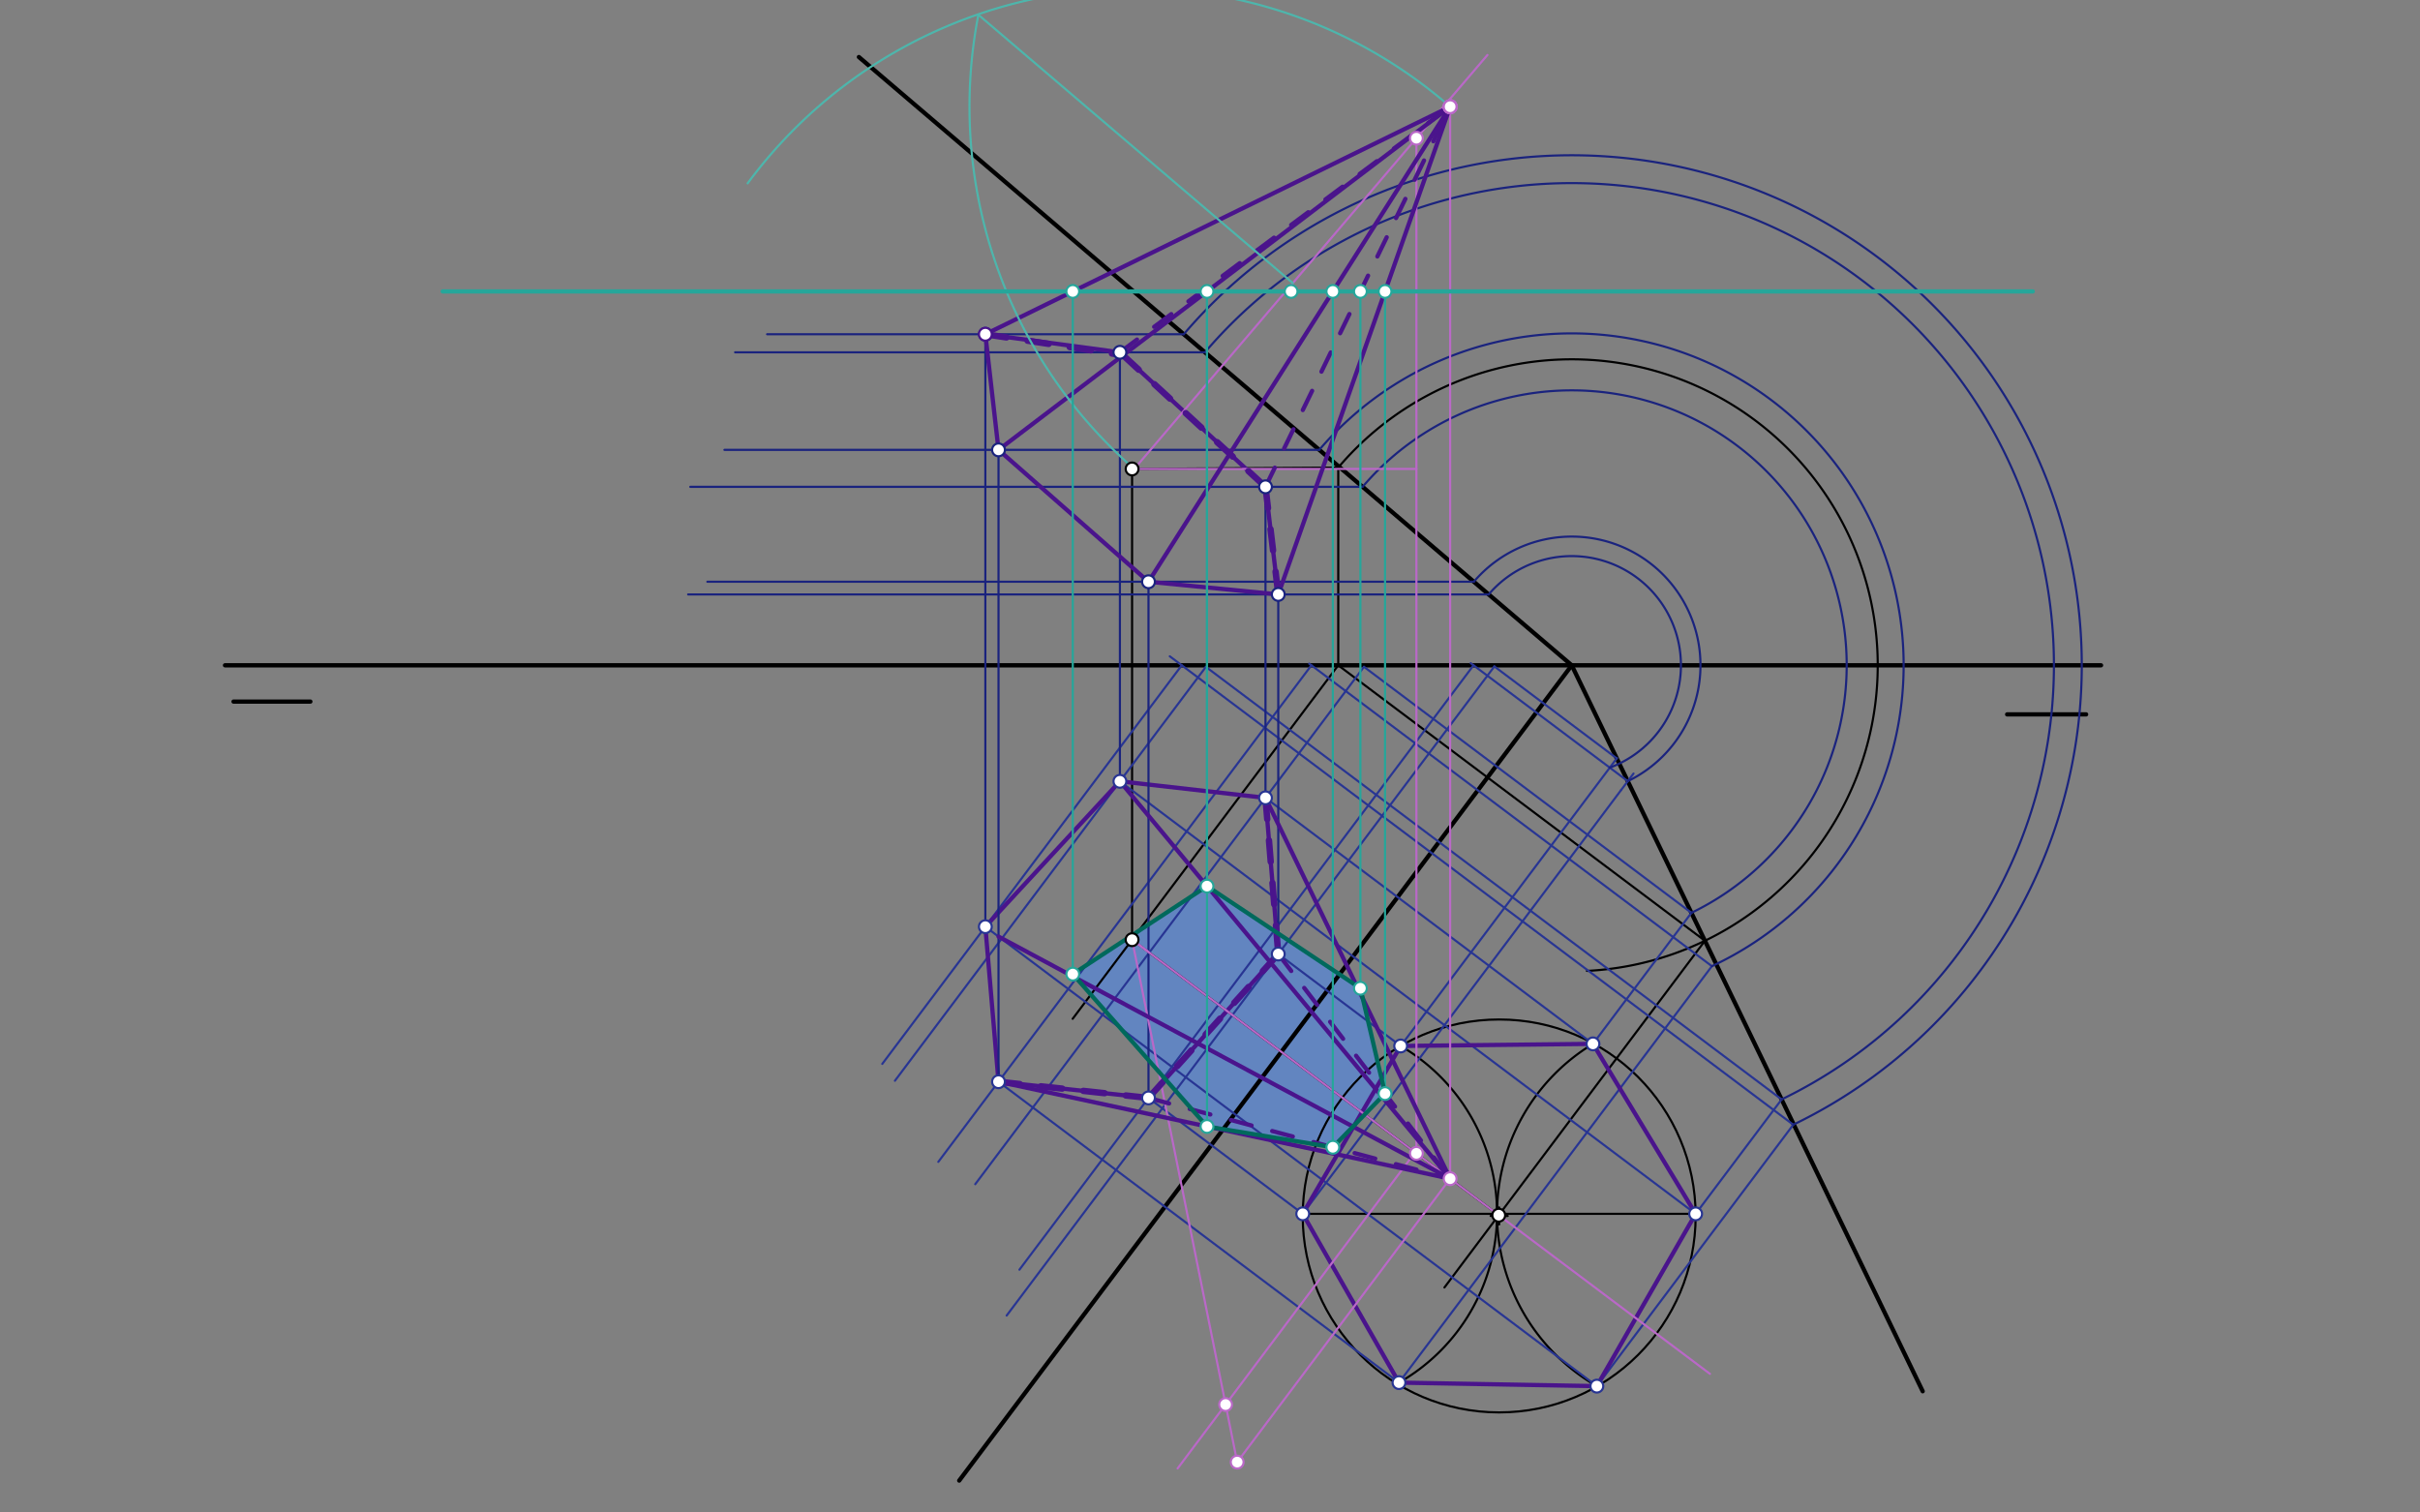 <svg xmlns="http://www.w3.org/2000/svg" class="svg--1it" height="100%" preserveAspectRatio="xMidYMid meet" viewBox="0 0 1133.858 708.661" width="100%"><rect x="0" y="0" width="1133.858" height="708.661" fill="#808080" stroke="none"/><defs><marker id="marker-arrow" markerHeight="16" markerUnits="userSpaceOnUse" markerWidth="24" orient="auto-start-reverse" refX="24" refY="4" viewBox="0 0 24 8"><path d="M 0 0 L 24 4 L 0 8 z" stroke="inherit"></path></marker></defs><g class="aux-layer--1FB"></g><g class="main-layer--3Vd"><g class="element--2qn"><g fill="#448aff" opacity="0.5"><path d="M 565.529 415.184 L 637.399 463.04 L 648.942 512.386 L 624.48 537.541 L 565.529 527.803 Z" stroke="none"></path></g></g><g class="element--2qn"><g fill="#448aff" opacity="0.5"><path d="M 565.529 415.184 L 502.637 456.405 L 565.529 527.803 Z" stroke="none"></path></g></g><g class="element--2qn"><line stroke="#000000" stroke-dasharray="none" stroke-linecap="round" stroke-width="2" x1="105.422" x2="984.422" y1="311.719" y2="311.719"></line></g><g class="element--2qn"><line stroke="#000000" stroke-dasharray="none" stroke-linecap="round" stroke-width="2" x1="109.422" x2="145.422" y1="328.719" y2="328.719"></line></g><g class="element--2qn"><line stroke="#000000" stroke-dasharray="none" stroke-linecap="round" stroke-width="2" x1="940.422" x2="977.422" y1="334.719" y2="334.719"></line></g><g class="element--2qn"><line stroke="#000000" stroke-dasharray="none" stroke-linecap="round" stroke-width="2" x1="736.422" x2="402.422" y1="311.719" y2="26.719"></line></g><g class="element--2qn"><line stroke="#000000" stroke-dasharray="none" stroke-linecap="round" stroke-width="2" x1="736.422" x2="449.422" y1="311.719" y2="693.719"></line></g><g class="element--2qn"><line stroke="#000000" stroke-dasharray="none" stroke-linecap="round" stroke-width="1" x1="530.422" x2="627.02" y1="219.719" y2="219.068"></line></g><g class="element--2qn"><line stroke="#000000" stroke-dasharray="none" stroke-linecap="round" stroke-width="1" x1="627.02" x2="627.02" y1="219.068" y2="311.719"></line></g><g class="element--2qn"><line stroke="#000000" stroke-dasharray="none" stroke-linecap="round" stroke-width="1" x1="627.02" x2="502.585" y1="311.719" y2="477.344"></line></g><g class="element--2qn"><line stroke="#000000" stroke-dasharray="none" stroke-linecap="round" stroke-width="1" x1="530.422" x2="530.422" y1="219.719" y2="441.204"></line></g><g class="element--2qn"><path d="M 627.02 219.068 A 143.363 143.363 0 1 1 743.53 454.905" fill="none" stroke="#000000" stroke-dasharray="none" stroke-linecap="round" stroke-width="1"></path></g><g class="element--2qn"><line stroke="#000000" stroke-dasharray="none" stroke-linecap="round" stroke-width="1" x1="627.02" x2="798.517" y1="311.719" y2="440.565"></line></g><g class="element--2qn"><line stroke="#000000" stroke-dasharray="none" stroke-linecap="round" stroke-width="2" x1="736.422" x2="798.817" y1="311.719" y2="440.791"></line></g><g class="element--2qn"><line stroke="#000000" stroke-dasharray="none" stroke-linecap="round" stroke-width="2" x1="798.817" x2="900.851" y1="440.791" y2="651.862"></line></g><g class="element--2qn"><line stroke="#000000" stroke-dasharray="none" stroke-linecap="round" stroke-width="1" x1="798.817" x2="676.774" y1="440.791" y2="603.232"></line></g><g class="element--2qn"><line stroke="#000000" stroke-dasharray="none" stroke-linecap="round" stroke-width="1" x1="530.422" x2="702.219" y1="440.292" y2="569.365"></line></g><g class="element--2qn"><g class="center--1s5"><line x1="698.422" y1="569.719" x2="706.422" y2="569.719" stroke="#000000" stroke-width="1" stroke-linecap="round"></line><line x1="702.422" y1="565.719" x2="702.422" y2="573.719" stroke="#000000" stroke-width="1" stroke-linecap="round"></line><circle class="hit--230" cx="702.422" cy="569.719" r="4" stroke="none" fill="transparent"></circle></g><circle cx="702.422" cy="569.719" fill="none" r="92.049" stroke="#000000" stroke-dasharray="none" stroke-width="1"></circle></g><g class="element--2qn"><line stroke="#000000" stroke-dasharray="none" stroke-linecap="round" stroke-width="1" x1="701.422" x2="610.379" y1="568.719" y2="568.719"></line></g><g class="element--2qn"><line stroke="#000000" stroke-dasharray="none" stroke-linecap="round" stroke-width="1" x1="701.359" x2="794.466" y1="568.719" y2="568.74"></line></g><g class="element--2qn"><path d="M 701.422 568.719 A 93.044 93.044 0 0 1 746.356 489.099" fill="none" stroke="#000000" stroke-dasharray="none" stroke-linecap="round" stroke-width="1"></path></g><g class="element--2qn"><path d="M 701.422 568.719 A 93.044 93.044 0 0 0 748.182 649.455" fill="none" stroke="#000000" stroke-dasharray="none" stroke-linecap="round" stroke-width="1"></path></g><g class="element--2qn"><path d="M 701.422 568.719 A 91.043 91.043 0 0 0 654.804 489.25" fill="none" stroke="#000000" stroke-dasharray="none" stroke-linecap="round" stroke-width="1"></path></g><g class="element--2qn"><path d="M 701.422 568.637 A 91.044 91.044 0 0 1 655.476 647.808" fill="none" stroke="#000000" stroke-dasharray="none" stroke-linecap="round" stroke-width="1"></path></g><g class="element--2qn"><line stroke="#283593" stroke-dasharray="none" stroke-linecap="round" stroke-width="1" x1="610.378" x2="656.26" y1="568.719" y2="490.082"></line></g><g class="element--2qn"><line stroke="#283593" stroke-dasharray="none" stroke-linecap="round" stroke-width="1" x1="746.356" x2="656.26" y1="489.099" y2="490.082"></line></g><g class="element--2qn"><line stroke="#283593" stroke-dasharray="none" stroke-linecap="round" stroke-width="1" x1="610.378" x2="655.476" y1="568.719" y2="647.808"></line></g><g class="element--2qn"><line stroke="#283593" stroke-dasharray="none" stroke-linecap="round" stroke-width="1" x1="655.476" x2="748.182" y1="647.808" y2="649.455"></line></g><g class="element--2qn"><line stroke="#283593" stroke-dasharray="none" stroke-linecap="round" stroke-width="1" x1="748.182" x2="794.466" y1="649.455" y2="568.74"></line></g><g class="element--2qn"><line stroke="#283593" stroke-dasharray="none" stroke-linecap="round" stroke-width="1" x1="794.466" x2="746.356" y1="568.74" y2="489.099"></line></g><g class="element--2qn"><line stroke="#283593" stroke-dasharray="none" stroke-linecap="round" stroke-width="1" x1="656.26" x2="757.608" y1="490.082" y2="355.186"></line></g><g class="element--2qn"><line stroke="#283593" stroke-dasharray="none" stroke-linecap="round" stroke-width="1" x1="610.378" x2="759.539" y1="568.719" y2="370.184"></line></g><g class="element--2qn"><line stroke="#283593" stroke-dasharray="none" stroke-linecap="round" stroke-width="1" x1="759.539" x2="765.369" y1="370.184" y2="362.425"></line></g><g class="element--2qn"><line stroke="#283593" stroke-dasharray="none" stroke-linecap="round" stroke-width="1" x1="655.476" x2="802.069" y1="647.808" y2="452.692"></line></g><g class="element--2qn"><line stroke="#283593" stroke-dasharray="none" stroke-linecap="round" stroke-width="1" x1="746.356" x2="792.556" y1="489.099" y2="427.607"></line></g><g class="element--2qn"><line stroke="#283593" stroke-dasharray="none" stroke-linecap="round" stroke-width="1" x1="748.182" x2="840.201" y1="649.455" y2="526.976"></line></g><g class="element--2qn"><line stroke="#283593" stroke-dasharray="none" stroke-linecap="round" stroke-width="1" x1="794.466" x2="834.866" y1="568.74" y2="514.966"></line></g><g class="element--2qn"><line stroke="#283593" stroke-dasharray="none" stroke-linecap="round" stroke-width="1" x1="757.503" x2="700.16" y1="355.327" y2="312.245"></line></g><g class="element--2qn"><line stroke="#283593" stroke-dasharray="none" stroke-linecap="round" stroke-width="1" x1="762.67" x2="689.081" y1="366.017" y2="310.729"></line></g><g class="element--2qn"><line stroke="#283593" stroke-dasharray="none" stroke-linecap="round" stroke-width="1" x1="792.488" x2="639.06" y1="427.698" y2="312.426"></line></g><g class="element--2qn"><line stroke="#283593" stroke-dasharray="none" stroke-linecap="round" stroke-width="1" x1="802.069" x2="613.408" y1="452.692" y2="310.949"></line></g><g class="element--2qn"><line stroke="#283593" stroke-dasharray="none" stroke-linecap="round" stroke-width="1" x1="834.749" x2="565" y1="515.121" y2="312.457"></line></g><g class="element--2qn"><line stroke="#283593" stroke-dasharray="none" stroke-linecap="round" stroke-width="1" x1="840.201" x2="548.086" y1="526.976" y2="307.507"></line></g><g class="element--2qn"><line stroke="#283593" stroke-dasharray="none" stroke-linecap="round" stroke-width="1" x1="553.691" x2="413.377" y1="311.719" y2="498.478"></line></g><g class="element--2qn"><line stroke="#283593" stroke-dasharray="none" stroke-linecap="round" stroke-width="1" x1="565" x2="419.306" y1="312.457" y2="506.378"></line></g><g class="element--2qn"><line stroke="#283593" stroke-dasharray="none" stroke-linecap="round" stroke-width="1" x1="614.432" x2="439.632" y1="311.719" y2="544.379"></line></g><g class="element--2qn"><line stroke="#283593" stroke-dasharray="none" stroke-linecap="round" stroke-width="1" x1="639.06" x2="456.93" y1="312.426" y2="554.842"></line></g><g class="element--2qn"><line stroke="#283593" stroke-dasharray="none" stroke-linecap="round" stroke-width="1" x1="690.399" x2="477.642" y1="311.719" y2="594.9"></line></g><g class="element--2qn"><line stroke="#283593" stroke-dasharray="none" stroke-linecap="round" stroke-width="1" x1="700.16" x2="471.648" y1="312.245" y2="616.396"></line></g><g class="element--2qn"><line stroke="#283593" stroke-dasharray="none" stroke-linecap="round" stroke-width="1" x1="746.356" x2="592.928" y1="489.099" y2="373.827"></line></g><g class="element--2qn"><line stroke="#283593" stroke-dasharray="none" stroke-linecap="round" stroke-width="1" x1="656.26" x2="598.917" y1="490.082" y2="447"></line></g><g class="element--2qn"><line stroke="#283593" stroke-dasharray="none" stroke-linecap="round" stroke-width="1" x1="610.378" x2="538.107" y1="568.719" y2="514.421"></line></g><g class="element--2qn"><line stroke="#283593" stroke-dasharray="none" stroke-linecap="round" stroke-width="1" x1="655.476" x2="467.84" y1="647.808" y2="506.835"></line></g><g class="element--2qn"><line stroke="#283593" stroke-dasharray="none" stroke-linecap="round" stroke-width="1" x1="794.466" x2="524.717" y1="568.74" y2="366.075"></line></g><g class="element--2qn"><line stroke="#283593" stroke-dasharray="none" stroke-linecap="round" stroke-width="1" x1="748.182" x2="461.672" y1="649.455" y2="434.197"></line></g><g class="element--2qn"><line stroke="#4A148C" stroke-dasharray="none" stroke-linecap="round" stroke-width="2" x1="746.356" x2="656.26" y1="489.099" y2="490.082"></line></g><g class="element--2qn"><line stroke="#4A148C" stroke-dasharray="none" stroke-linecap="round" stroke-width="2" x1="656.26" x2="610.378" y1="490.082" y2="568.719"></line></g><g class="element--2qn"><line stroke="#4A148C" stroke-dasharray="none" stroke-linecap="round" stroke-width="2" x1="610.378" x2="655.476" y1="568.719" y2="647.808"></line></g><g class="element--2qn"><line stroke="#4A148C" stroke-dasharray="none" stroke-linecap="round" stroke-width="2" x1="655.476" x2="748.182" y1="647.808" y2="649.455"></line></g><g class="element--2qn"><line stroke="#4A148C" stroke-dasharray="none" stroke-linecap="round" stroke-width="2" x1="748.182" x2="794.466" y1="649.455" y2="568.74"></line></g><g class="element--2qn"><line stroke="#4A148C" stroke-dasharray="none" stroke-linecap="round" stroke-width="2" x1="794.466" x2="746.356" y1="568.74" y2="489.099"></line></g><g class="element--2qn"><line stroke="#4A148C" stroke-dasharray="none" stroke-linecap="round" stroke-width="2" x1="524.717" x2="461.672" y1="366.075" y2="434.197"></line></g><g class="element--2qn"><line stroke="#4A148C" stroke-dasharray="none" stroke-linecap="round" stroke-width="2" x1="461.672" x2="467.84" y1="434.197" y2="506.835"></line></g><g class="element--2qn"><line stroke="#4A148C" stroke-dasharray="none" stroke-linecap="round" stroke-width="2" x1="467.84" x2="538.107" y1="506.835" y2="514.421"></line></g><g class="element--2qn"><line stroke="#4A148C" stroke-dasharray="none" stroke-linecap="round" stroke-width="2" x1="538.107" x2="598.917" y1="514.421" y2="447"></line></g><g class="element--2qn"><line stroke="#4A148C" stroke-dasharray="none" stroke-linecap="round" stroke-width="2" x1="598.917" x2="592.928" y1="447" y2="373.827"></line></g><g class="element--2qn"><line stroke="#4A148C" stroke-dasharray="none" stroke-linecap="round" stroke-width="2" x1="592.928" x2="524.717" y1="373.827" y2="366.075"></line></g><g class="element--2qn"><path d="M 754.233 359.678 A 51.16 51.16 0 1 0 697.504 278.511" fill="none" stroke="#1A237E" stroke-dasharray="none" stroke-linecap="round" stroke-width="1"></path></g><g class="element--2qn"><path d="M 762.67 366.017 A 60.31 60.31 0 1 0 690.544 272.572" fill="none" stroke="#1A237E" stroke-dasharray="none" stroke-linecap="round" stroke-width="1"></path></g><g class="element--2qn"><path d="M 792.488 427.698 A 128.82 128.82 0 1 0 638.429 228.102" fill="none" stroke="#1A237E" stroke-dasharray="none" stroke-linecap="round" stroke-width="1"></path></g><g class="element--2qn"><path d="M 802.069 452.692 A 155.508 155.508 0 1 0 618.126 210.778" fill="none" stroke="#1A237E" stroke-dasharray="none" stroke-linecap="round" stroke-width="1"></path></g><g class="element--2qn"><path d="M 834.749 515.121 A 225.922 225.922 0 1 0 564.562 165.072" fill="none" stroke="#1A237E" stroke-dasharray="none" stroke-linecap="round" stroke-width="1"></path></g><g class="element--2qn"><path d="M 840.201 526.976 A 238.968 238.968 0 1 0 554.638 156.604" fill="none" stroke="#1A237E" stroke-dasharray="none" stroke-linecap="round" stroke-width="1"></path></g><g class="element--2qn"><line stroke="#1A237E" stroke-dasharray="none" stroke-linecap="round" stroke-width="1" x1="554.638" x2="359.422" y1="156.604" y2="156.604"></line></g><g class="element--2qn"><line stroke="#1A237E" stroke-dasharray="none" stroke-linecap="round" stroke-width="1" x1="564.562" x2="344.422" y1="165.072" y2="165.072"></line></g><g class="element--2qn"><line stroke="#1A237E" stroke-dasharray="none" stroke-linecap="round" stroke-width="1" x1="618.126" x2="339.422" y1="210.778" y2="210.778"></line></g><g class="element--2qn"><line stroke="#1A237E" stroke-dasharray="none" stroke-linecap="round" stroke-width="1" x1="638.429" x2="323.422" y1="228.102" y2="228.102"></line></g><g class="element--2qn"><line stroke="#1A237E" stroke-dasharray="none" stroke-linecap="round" stroke-width="1" x1="690.544" x2="331.422" y1="272.572" y2="272.572"></line></g><g class="element--2qn"><line stroke="#1A237E" stroke-dasharray="none" stroke-linecap="round" stroke-width="1" x1="697.504" x2="322.422" y1="278.511" y2="278.511"></line></g><g class="element--2qn"><line stroke="#1A237E" stroke-dasharray="none" stroke-linecap="round" stroke-width="1" x1="461.672" x2="461.672" y1="434.197" y2="156.604"></line></g><g class="element--2qn"><line stroke="#1A237E" stroke-dasharray="none" stroke-linecap="round" stroke-width="1" x1="524.717" x2="524.717" y1="366.075" y2="165.072"></line></g><g class="element--2qn"><line stroke="#1A237E" stroke-dasharray="none" stroke-linecap="round" stroke-width="1" x1="592.928" x2="592.928" y1="373.827" y2="228.102"></line></g><g class="element--2qn"><line stroke="#1A237E" stroke-dasharray="none" stroke-linecap="round" stroke-width="1" x1="598.917" x2="598.917" y1="447" y2="278.511"></line></g><g class="element--2qn"><line stroke="#1A237E" stroke-dasharray="none" stroke-linecap="round" stroke-width="1" x1="467.84" x2="467.84" y1="506.835" y2="210.778"></line></g><g class="element--2qn"><line stroke="#1A237E" stroke-dasharray="none" stroke-linecap="round" stroke-width="1" x1="538.107" x2="538.107" y1="514.421" y2="272.572"></line></g><g class="element--2qn"><line stroke="#4A148C" stroke-dasharray="none" stroke-linecap="round" stroke-width="2" x1="461.672" x2="467.84" y1="156.604" y2="210.778"></line></g><g class="element--2qn"><line stroke="#4A148C" stroke-dasharray="none" stroke-linecap="round" stroke-width="2" x1="467.84" x2="538.107" y1="210.778" y2="272.572"></line></g><g class="element--2qn"><line stroke="#4A148C" stroke-dasharray="none" stroke-linecap="round" stroke-width="2" x1="538.107" x2="598.917" y1="272.572" y2="278.511"></line></g><g class="element--2qn"><line stroke="#4A148C" stroke-dasharray="none" stroke-linecap="round" stroke-width="2" x1="598.917" x2="592.928" y1="278.511" y2="228.102"></line></g><g class="element--2qn"><line stroke="#4A148C" stroke-dasharray="none" stroke-linecap="round" stroke-width="2" x1="592.928" x2="524.717" y1="228.102" y2="165.072"></line></g><g class="element--2qn"><line stroke="#4A148C" stroke-dasharray="none" stroke-linecap="round" stroke-width="2" x1="524.717" x2="461.672" y1="165.072" y2="156.604"></line></g><g class="element--2qn"><line stroke="#BA68C8" stroke-dasharray="none" stroke-linecap="round" stroke-width="1" x1="531.422" x2="696.938" y1="219.719" y2="25.746"></line></g><g class="element--2qn"><line stroke="#BA68C8" stroke-dasharray="none" stroke-linecap="round" stroke-width="1" x1="530.422" x2="801.177" y1="440.292" y2="643.713"></line></g><g class="element--2qn"><line stroke="#BA68C8" stroke-dasharray="none" stroke-linecap="round" stroke-width="1" x1="663.645" x2="663.645" y1="64.762" y2="542.003"></line></g><g class="element--2qn"><line stroke="#BA68C8" stroke-dasharray="none" stroke-linecap="round" stroke-width="1" x1="531.428" x2="663.645" y1="219.712" y2="219.712"></line></g><g class="element--2qn"><line stroke="#BA68C8" stroke-dasharray="none" stroke-linecap="round" stroke-width="1" x1="662.422" x2="551.748" y1="540.719" y2="688.027"></line></g><g class="element--2qn"><line stroke="#BA68C8" stroke-dasharray="none" stroke-linecap="round" stroke-width="1" x1="538.107" x2="530.422" y1="446.066" y2="440.292"></line></g><g class="element--2qn"><line stroke="#BA68C8" stroke-dasharray="none" stroke-linecap="round" stroke-width="1" x1="530.422" x2="574.242" y1="440.292" y2="658.087"></line></g><g class="element--2qn"><line stroke="#BA68C8" stroke-dasharray="none" stroke-linecap="round" stroke-width="1" x1="574.242" x2="579.668" y1="658.087" y2="685.054"></line></g><g class="element--2qn"><line stroke="#BA68C8" stroke-dasharray="none" stroke-linecap="round" stroke-width="1" x1="579.668" x2="679.443" y1="685.054" y2="552.253"></line></g><g class="element--2qn"><line stroke="#BA68C8" stroke-dasharray="none" stroke-linecap="round" stroke-width="1" x1="679.443" x2="679.443" y1="552.253" y2="49.993"></line></g><g class="element--2qn"><line stroke="#4A148C" stroke-dasharray="10" stroke-linecap="round" stroke-width="2" x1="524.717" x2="679.443" y1="165.072" y2="49.993"></line></g><g class="element--2qn"><line stroke="#4A148C" stroke-dasharray="10" stroke-linecap="round" stroke-width="2" x1="592.928" x2="679.443" y1="228.102" y2="49.993"></line></g><g class="element--2qn"><line stroke="#4A148C" stroke-dasharray="none" stroke-linecap="round" stroke-width="2" x1="461.672" x2="679.443" y1="156.604" y2="49.993"></line></g><g class="element--2qn"><line stroke="#4A148C" stroke-dasharray="none" stroke-linecap="round" stroke-width="2" x1="598.917" x2="679.443" y1="278.511" y2="49.993"></line></g><g class="element--2qn"><line stroke="#4A148C" stroke-dasharray="none" stroke-linecap="round" stroke-width="2" x1="538.107" x2="679.443" y1="272.572" y2="49.993"></line></g><g class="element--2qn"><line stroke="#4A148C" stroke-dasharray="none" stroke-linecap="round" stroke-width="2" x1="467.84" x2="679.443" y1="210.778" y2="49.993"></line></g><g class="element--2qn"><line stroke="#4A148C" stroke-dasharray="10" stroke-linecap="round" stroke-width="3" x1="461.672" x2="526.194" y1="156.604" y2="166.438"></line></g><g class="element--2qn"><line stroke="#4A148C" stroke-dasharray="10" stroke-linecap="round" stroke-width="3" x1="526.194" x2="592.928" y1="166.438" y2="228.102"></line></g><g class="element--2qn"><line stroke="#4A148C" stroke-dasharray="10" stroke-linecap="round" stroke-width="3" x1="592.928" x2="598.917" y1="228.102" y2="278.511"></line></g><g class="element--2qn"><line stroke="#4A148C" stroke-dasharray="none" stroke-linecap="round" stroke-width="2" x1="592.928" x2="679.443" y1="373.827" y2="552.253"></line></g><g class="element--2qn"><line stroke="#4A148C" stroke-dasharray="none" stroke-linecap="round" stroke-width="2" x1="467.84" x2="679.443" y1="506.835" y2="552.253"></line></g><g class="element--2qn"><line stroke="#4A148C" stroke-dasharray="none" stroke-linecap="round" stroke-width="2" x1="524.717" x2="679.443" y1="366.075" y2="552.253"></line></g><g class="element--2qn"><line stroke="#4A148C" stroke-dasharray="none" stroke-linecap="round" stroke-width="2" x1="467.84" x2="679.443" y1="438.831" y2="552.253"></line></g><g class="element--2qn"><line stroke="#4A148C" stroke-dasharray="10" stroke-linecap="round" stroke-width="3" x1="592.928" x2="598.917" y1="373.827" y2="447"></line></g><g class="element--2qn"><line stroke="#4A148C" stroke-dasharray="10" stroke-linecap="round" stroke-width="3" x1="467.84" x2="538.107" y1="506.835" y2="514.421"></line></g><g class="element--2qn"><line stroke="#4A148C" stroke-dasharray="10" stroke-linecap="round" stroke-width="3" x1="538.107" x2="598.917" y1="514.421" y2="447"></line></g><g class="element--2qn"><line stroke="#4A148C" stroke-dasharray="10" stroke-linecap="round" stroke-width="2" x1="598.917" x2="679.443" y1="447" y2="552.253"></line></g><g class="element--2qn"><line stroke="#4A148C" stroke-dasharray="10" stroke-linecap="round" stroke-width="2" x1="538.107" x2="679.443" y1="514.421" y2="552.253"></line></g><g class="element--2qn"><path d="M 679.443 49.993 A 225.196 225.196 0 0 0 350.295 85.905" fill="none" stroke="#4DB6AC" stroke-dasharray="none" stroke-linecap="round" stroke-width="1"></path></g><g class="element--2qn"><path d="M 531.428 219.712 A 225.196 225.196 0 0 1 458.404 6.922" fill="none" stroke="#4DB6AC" stroke-dasharray="none" stroke-linecap="round" stroke-width="1"></path></g><g class="element--2qn"><line stroke="#4DB6AC" stroke-dasharray="none" stroke-linecap="round" stroke-width="1" x1="458.404" x2="605.73" y1="6.922" y2="132.634"></line></g><g class="element--2qn"><line stroke="#26A69A" stroke-dasharray="none" stroke-linecap="round" stroke-width="2" x1="604.932" x2="207.422" y1="136.549" y2="136.549"></line></g><g class="element--2qn"><line stroke="#26A69A" stroke-dasharray="none" stroke-linecap="round" stroke-width="2" x1="604.932" x2="952.422" y1="136.549" y2="136.549"></line></g><g class="element--2qn"><line stroke="#26A69A" stroke-dasharray="none" stroke-linecap="round" stroke-width="1" x1="502.637" x2="502.637" y1="136.549" y2="457.596"></line></g><g class="element--2qn"><line stroke="#26A69A" stroke-dasharray="none" stroke-linecap="round" stroke-width="1" x1="565.529" x2="565.529" y1="136.549" y2="412.863"></line></g><g class="element--2qn"><line stroke="#26A69A" stroke-dasharray="none" stroke-linecap="round" stroke-width="1" x1="565.529" x2="565.529" y1="136.549" y2="529.383"></line></g><g class="element--2qn"><line stroke="#26A69A" stroke-dasharray="none" stroke-linecap="round" stroke-width="1" x1="624.48" x2="624.48" y1="136.549" y2="538.488"></line></g><g class="element--2qn"><line stroke="#26A69A" stroke-dasharray="none" stroke-linecap="round" stroke-width="1" x1="637.399" x2="637.399" y1="136.549" y2="463.04"></line></g><g class="element--2qn"><line stroke="#26A69A" stroke-dasharray="none" stroke-linecap="round" stroke-width="1" x1="648.942" x2="648.942" y1="136.549" y2="514.865"></line></g><g class="element--2qn"><line stroke="#00695C" stroke-dasharray="none" stroke-linecap="round" stroke-width="2" x1="502.637" x2="565.529" y1="456.405" y2="415.184"></line></g><g class="element--2qn"><line stroke="#00695C" stroke-dasharray="none" stroke-linecap="round" stroke-width="2" x1="565.529" x2="637.399" y1="415.184" y2="463.04"></line></g><g class="element--2qn"><line stroke="#00695C" stroke-dasharray="none" stroke-linecap="round" stroke-width="2" x1="637.399" x2="648.942" y1="463.04" y2="512.386"></line></g><g class="element--2qn"><line stroke="#00695C" stroke-dasharray="none" stroke-linecap="round" stroke-width="2" x1="648.942" x2="624.48" y1="512.386" y2="537.541"></line></g><g class="element--2qn"><line stroke="#00695C" stroke-dasharray="none" stroke-linecap="round" stroke-width="2" x1="624.48" x2="565.529" y1="537.541" y2="527.803"></line></g><g class="element--2qn"><line stroke="#00695C" stroke-dasharray="none" stroke-linecap="round" stroke-width="2" x1="565.529" x2="502.637" y1="527.803" y2="456.405"></line></g><g class="element--2qn"><circle cx="530.422" cy="219.719" r="3" stroke="#000000" stroke-width="1" fill="#ffffff"></circle>}</g><g class="element--2qn"><circle cx="530.422" cy="440.292" r="3" stroke="#000000" stroke-width="1" fill="#ffffff"></circle>}</g><g class="element--2qn"><circle cx="702.219" cy="569.365" r="3" stroke="#000000" stroke-width="1" fill="#ffffff"></circle>}</g><g class="element--2qn"><circle cx="656.26" cy="490.082" r="3" stroke="#283593" stroke-width="1" fill="#ffffff"></circle>}</g><g class="element--2qn"><circle cx="746.356" cy="489.099" r="3" stroke="#283593" stroke-width="1" fill="#ffffff"></circle>}</g><g class="element--2qn"><circle cx="794.466" cy="568.74" r="3" stroke="#283593" stroke-width="1" fill="#ffffff"></circle>}</g><g class="element--2qn"><circle cx="748.182" cy="649.455" r="3" stroke="#283593" stroke-width="1" fill="#ffffff"></circle>}</g><g class="element--2qn"><circle cx="655.476" cy="647.808" r="3" stroke="#283593" stroke-width="1" fill="#ffffff"></circle>}</g><g class="element--2qn"><circle cx="610.378" cy="568.719" r="3" stroke="#283593" stroke-width="1" fill="#ffffff"></circle>}</g><g class="element--2qn"><circle cx="592.928" cy="373.827" r="3" stroke="#283593" stroke-width="1" fill="#ffffff"></circle>}</g><g class="element--2qn"><circle cx="598.917" cy="447" r="3" stroke="#283593" stroke-width="1" fill="#ffffff"></circle>}</g><g class="element--2qn"><circle cx="538.107" cy="514.421" r="3" stroke="#283593" stroke-width="1" fill="#ffffff"></circle>}</g><g class="element--2qn"><circle cx="467.84" cy="506.835" r="3" stroke="#283593" stroke-width="1" fill="#ffffff"></circle>}</g><g class="element--2qn"><circle cx="524.717" cy="366.075" r="3" stroke="#283593" stroke-width="1" fill="#ffffff"></circle>}</g><g class="element--2qn"><circle cx="461.672" cy="434.197" r="3" stroke="#283593" stroke-width="1" fill="#ffffff"></circle>}</g><g class="element--2qn"><circle cx="461.672" cy="156.604" r="3" stroke="#1A237E" stroke-width="1" fill="#ffffff"></circle>}</g><g class="element--2qn"><circle cx="524.717" cy="165.072" r="3" stroke="#1A237E" stroke-width="1" fill="#ffffff"></circle>}</g><g class="element--2qn"><circle cx="592.928" cy="228.102" r="3" stroke="#1A237E" stroke-width="1" fill="#ffffff"></circle>}</g><g class="element--2qn"><circle cx="598.917" cy="278.511" r="3" stroke="#1A237E" stroke-width="1" fill="#ffffff"></circle>}</g><g class="element--2qn"><circle cx="467.84" cy="210.778" r="3" stroke="#1A237E" stroke-width="1" fill="#ffffff"></circle>}</g><g class="element--2qn"><circle cx="538.107" cy="272.572" r="3" stroke="#1A237E" stroke-width="1" fill="#ffffff"></circle>}</g><g class="element--2qn"><circle cx="663.645" cy="64.762" r="3" stroke="#BA68C8" stroke-width="1" fill="#ffffff"></circle>}</g><g class="element--2qn"><circle cx="663.645" cy="540.384" r="3" stroke="#BA68C8" stroke-width="1" fill="#ffffff"></circle>}</g><g class="element--2qn"><circle cx="574.242" cy="658.087" r="3" stroke="#BA68C8" stroke-width="1" fill="#ffffff"></circle>}</g><g class="element--2qn"><circle cx="579.668" cy="685.054" r="3" stroke="#BA68C8" stroke-width="1" fill="#ffffff"></circle>}</g><g class="element--2qn"><circle cx="679.443" cy="552.253" r="3" stroke="#BA68C8" stroke-width="1" fill="#ffffff"></circle>}</g><g class="element--2qn"><circle cx="679.443" cy="49.993" r="3" stroke="#BA68C8" stroke-width="1" fill="#ffffff"></circle>}</g><g class="element--2qn"><circle cx="679.443" cy="49.993" r="3" stroke="#BA68C8" stroke-width="1" fill="#ffffff"></circle>}</g><g class="element--2qn"><circle cx="679.443" cy="49.993" r="3" stroke="#BA68C8" stroke-width="1" fill="#ffffff"></circle>}</g><g class="element--2qn"><circle cx="679.443" cy="49.993" r="3" stroke="#BA68C8" stroke-width="1" fill="#ffffff"></circle>}</g><g class="element--2qn"><circle cx="679.443" cy="49.993" r="3" stroke="#BA68C8" stroke-width="1" fill="#ffffff"></circle>}</g><g class="element--2qn"><circle cx="461.672" cy="156.604" r="3" stroke="#4A148C" stroke-width="1" fill="#ffffff"></circle>}</g><g class="element--2qn"><circle cx="502.637" cy="136.549" r="3" stroke="#26A69A" stroke-width="1" fill="#ffffff"></circle>}</g><g class="element--2qn"><circle cx="565.529" cy="136.549" r="3" stroke="#26A69A" stroke-width="1" fill="#ffffff"></circle>}</g><g class="element--2qn"><circle cx="624.48" cy="136.549" r="3" stroke="#26A69A" stroke-width="1" fill="#ffffff"></circle>}</g><g class="element--2qn"><circle cx="637.399" cy="136.549" r="3" stroke="#26A69A" stroke-width="1" fill="#ffffff"></circle>}</g><g class="element--2qn"><circle cx="648.942" cy="136.549" r="3" stroke="#26A69A" stroke-width="1" fill="#ffffff"></circle>}</g><g class="element--2qn"><circle cx="565.529" cy="527.803" r="3" stroke="#26A69A" stroke-width="1" fill="#ffffff"></circle>}</g><g class="element--2qn"><circle cx="502.637" cy="456.405" r="3" stroke="#26A69A" stroke-width="1" fill="#ffffff"></circle>}</g><g class="element--2qn"><circle cx="604.932" cy="136.549" r="3" stroke="#26A69A" stroke-width="1" fill="#ffffff"></circle>}</g><g class="element--2qn"><circle cx="565.529" cy="415.184" r="3" stroke="#26A69A" stroke-width="1" fill="#ffffff"></circle>}</g><g class="element--2qn"><circle cx="624.48" cy="537.541" r="3" stroke="#26A69A" stroke-width="1" fill="#ffffff"></circle>}</g><g class="element--2qn"><circle cx="648.942" cy="512.386" r="3" stroke="#26A69A" stroke-width="1" fill="#ffffff"></circle>}</g><g class="element--2qn"><circle cx="637.399" cy="463.04" r="3" stroke="#26A69A" stroke-width="1" fill="#ffffff"></circle>}</g></g><g class="snaps-layer--2PT"></g><g class="temp-layer--rAP"></g></svg>